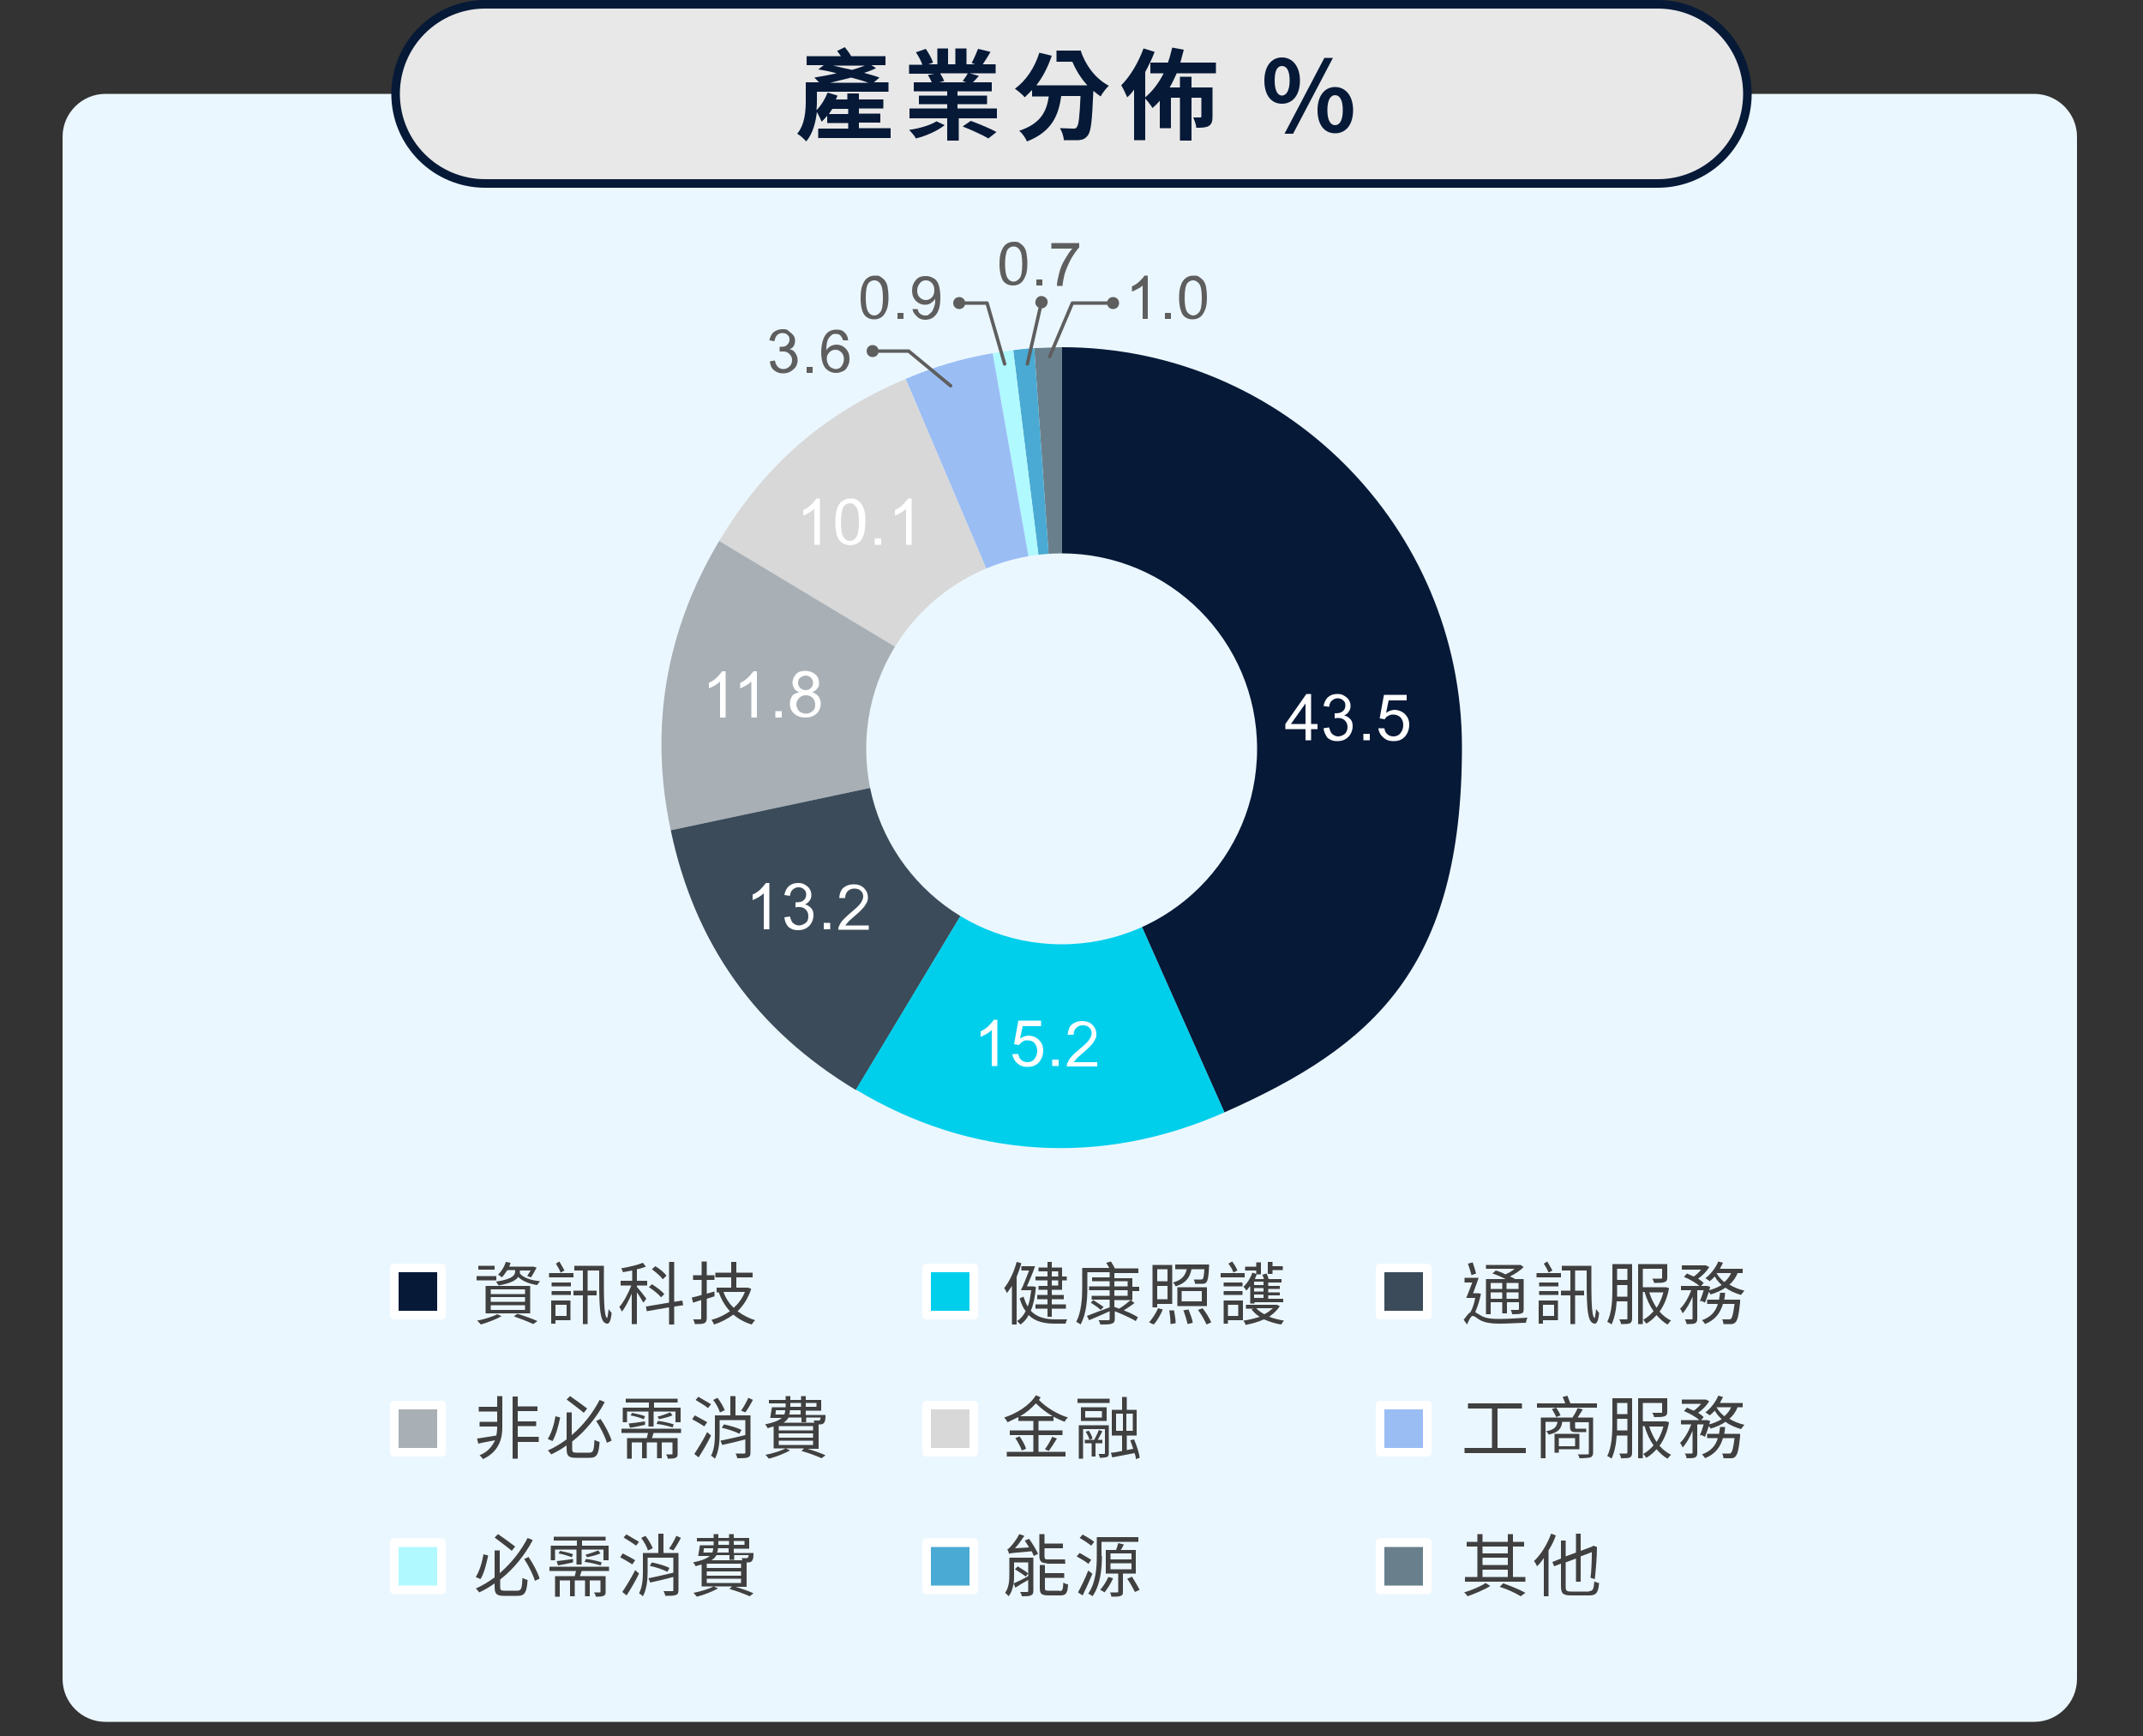<?xml version="1.0" encoding="UTF-8"?>
<svg id="_圖層_1" data-name=" 圖層 1" xmlns="http://www.w3.org/2000/svg" version="1.1" viewBox="0 0 500 405">
  <rect x="0" y="0" width="500" height="405" fill="#333333" stroke="none"/>
  <defs>
    <style>
      .cls-1 {
        fill: #b0f9ff;
      }

      .cls-1, .cls-2, .cls-3, .cls-4, .cls-5, .cls-6, .cls-7, .cls-8, .cls-9, .cls-10, .cls-11, .cls-12, .cls-13, .cls-14, .cls-15 {
        stroke-width: 0px;
      }

      .cls-2 {
        fill: #ebf7ff;
      }

      .cls-3 {
        fill: #061937;
      }

      .cls-4 {
        fill: #00cfec;
      }

      .cls-5 {
        fill: #a8afb5;
      }

      .cls-6 {
        fill: #3b4b59;
      }

      .cls-7 {
        fill: #9abdf4;
      }

      .cls-8 {
        fill: #e8e8e8;
      }

      .cls-9 {
        fill: #4aaad3;
      }

      .cls-10 {
        fill: #404040;
      }

      .cls-16 {
        fill: none;
        stroke: #5e5e5e;
        stroke-linecap: round;
        stroke-linejoin: round;
        stroke-width: .8px;
      }

      .cls-11 {
        fill: #fff;
      }

      .cls-12 {
        fill: #d8d8d8;
      }

      .cls-13 {
        fill: #5e5e5e;
      }

      .cls-14 {
        fill: #d8d8d8;
      }

      .cls-15 {
        fill: #69808c;
      }
    </style>
  </defs>
  <path class="cls-2" d="M24.6,21.9h450c5.5,0,10,4.5,10,10v359.8c0,5.5-4.5,10-10,10H24.6c-5.5,0-10-4.5-10-10V31.9c0-5.5,4.5-10,10-10Z"/>
  <g>
    <path class="cls-8" d="M113.2,1h273.6c11.5,0,20.9,9.4,20.9,20.9h0c0,11.5-9.4,20.9-20.9,20.9H113.2c-11.5,0-20.9-9.4-20.9-20.9h0c0-11.5,9.4-20.9,20.9-20.9Z"/>
    <path class="cls-3" d="M386.8,43.8H113.2c-12.1,0-21.9-9.8-21.9-21.9S101.1,0,113.2,0h273.6c12.1,0,21.9,9.8,21.9,21.9s-9.8,21.9-21.9,21.9h0ZM113.2,2c-11,0-19.9,8.9-19.9,19.9s8.9,19.9,19.9,19.9h273.6c11,0,19.9-8.9,19.9-19.9s-8.9-19.9-19.9-19.9H113.2Z"/>
  </g>
  <g>
    <path class="cls-3" d="M207.8,30v2.2h-16.9v-2.2h7v-1.3h-4.9v-1.7c-.4.5-.9,1-1.3,1.4-.2-.5-.7-1.6-1.1-2.3-.3,2.4-.9,5-2.5,6.9-.4-.5-1.5-1.5-2.1-1.8,1.9-2.3,2-5.6,2-7.9v-4.1h3.1c-.4-.4-.8-.8-1.1-1.1,1.7-.3,3.5-.6,5.2-1-1.4-.4-2.9-.7-4.3-.9l1.3-1h-4v-2.1h8c-.3-.4-.6-.9-.9-1.2l1.8-.9c.5.6,1.1,1.4,1.5,2.1h8v2.1h-3.3l1.1.7c-.8.4-1.8.8-2.8,1.1,1.4.4,2.6.7,3.6,1.1l-1.3,1.1h3.4v2.2h-16.7v1.9c0,.7,0,1.5-.1,2.4,1.1-1.1,2-2.6,2.6-4.1l2.3.7c-.1.3-.2.6-.4.9h2.7v-1.4h2.7v1.4h5.7v2.1h-5.7v1.2h5v2.1h-5v1.3h7.4ZM197.9,26.6v-1.2h-3.7c-.3.4-.5.8-.8,1.2h4.5ZM202.6,19.3c-1.1-.4-2.5-.8-4-1.2-1.7.4-3.3.8-4.9,1.2h8.9ZM194.3,15.3c1.4.3,3,.7,4.5,1,1.1-.3,2.2-.7,3-1,0,0-7.5,0-7.5,0Z"/>
    <path class="cls-3" d="M220.4,29.2c-1.6,1.3-4.3,2.5-6.7,3.1-.3-.6-1.1-1.5-1.6-2,2.3-.3,5-1.1,6.4-2l1.9.9h0ZM232.6,25.3v2.3h-8.9v5.2h-2.7v-5.2h-8.8v-2.3h8.8v-1h-6.6v-2h6.6v-1h-7.8v-2.1h4.2c-.2-.5-.6-1.2-.9-1.7l1.5-.3h-5.9v-2.1h3.1c-.3-.9-.9-2-1.5-2.9l2.3-.8c.7,1,1.4,2.3,1.7,3.2l-1.1.4h2.1v-3.7h2.5v3.7h1.7v-3.7h2.6v3.7h2l-.8-.3c.5-.9,1.1-2.3,1.5-3.3l2.9.7c-.6,1.1-1.3,2.1-1.8,2.9h3v2.1h-6.1l2.2.6c-.5.6-1,1.1-1.4,1.5h4.4v2.1h-8v1h6.9v2h-6.9v1h8.9s.3,0,.3,0ZM219.4,17.2c.4.6.7,1.2.9,1.7l-1.2.3h6.3l-.8-.3c.4-.5.9-1.2,1.2-1.8h-6.4ZM226.5,28.2c1.9.7,4.6,1.8,6,2.6l-1.9,1.5c-1.3-.8-4-2-6-2.8l1.9-1.3h0Z"/>
    <path class="cls-3" d="M252.1,11.7c1.1,3.4,3.4,6.6,6.6,8.3-.6.6-1.5,1.7-1.9,2.5-.6-.4-1.2-.9-1.7-1.3-.3,6.8-.5,9.4-1.3,10.4-.6.8-1.2,1-2.1,1.1-.8,0-2.1,0-3.5,0,0-.8-.4-2-.9-2.8,1.3,0,2.5.1,3,.1s.7,0,.9-.3c.5-.5.7-2.6.9-7.3h-4.5c-.6,4.4-2.1,8.3-8,10.6-.3-.8-1.1-1.9-1.8-2.5,5.2-1.7,6.4-4.7,6.9-8h-3.9v-1.5c-.6.6-1.1,1.1-1.7,1.7-.5-.6-1.7-1.6-2.3-2,2.6-1.9,4.6-4.9,5.7-8.4l2.9.7c-.9,2.6-2.1,5-3.6,6.9h11.9c-1.5-1.6-2.7-3.6-3.5-5.5h-3.7v-2.6h5.7,0Z"/>
    <path class="cls-3" d="M274.5,17.2c-.5,1.1-1,2.2-1.6,3.2h2.4v-2.5h2.7v2.5h4.9v6.8c0,1.1-.2,1.8-.9,2.2-.7.4-1.7.4-2.9.4,0-.7-.4-1.7-.7-2.4h1.6c.2,0,.3,0,.3-.3v-4.3h-2.3v10h-2.7v-10h-2.1v7.1h-2.6v-6.4c-.5.6-1.1,1.2-1.7,1.7-.3-.5-1.1-1.6-1.7-2.2v9.7h-2.6v-11.8c-.5.7-1,1.3-1.6,1.8-.3-.7-1-2.2-1.4-2.8,2.1-2.1,4-5.3,5.2-8.6l2.6.8c-.6,1.6-1.4,3.2-2.2,4.7v5.9c1.7-1.4,3.2-3.4,4.3-5.6h-3.1v-2.5h4.1c.4-1.1.7-2.3,1-3.5l2.7.5c-.3,1-.5,2-.8,3h8.3v2.5h-9.2Z"/>
    <path class="cls-3" d="M295,18.8c0-3.4,1.7-5.4,4.1-5.4s4.2,2,4.2,5.4-1.7,5.4-4.2,5.4-4.1-2-4.1-5.4ZM300.9,18.8c0-2.5-.8-3.4-1.8-3.4s-1.7.9-1.7,3.4.8,3.5,1.7,3.5,1.8-1,1.8-3.5ZM309,13.5h2l-9.3,17.7h-2l9.3-17.7h0ZM307.4,25.7c0-3.4,1.7-5.4,4.1-5.4s4.2,2,4.2,5.4-1.7,5.4-4.2,5.4-4.1-2-4.1-5.4ZM313.3,25.7c0-2.5-.8-3.5-1.8-3.5s-1.8,1-1.8,3.5.8,3.5,1.8,3.5,1.8-1,1.8-3.5Z"/>
  </g>
  <g>
    <path class="cls-15" d="M247.8,174.3l-6.5-93.1c2.1,0,4.4-.2,6.5-.2v93.3Z"/>
    <path class="cls-9" d="M247.8,174.3l-11.4-92.6c1.4-.2,3.4-.4,4.9-.5l6.5,93.1Z"/>
    <path class="cls-1" d="M247.8,174.3l-16.2-91.9c1.8-.3,3-.5,4.8-.7l11.4,92.6Z"/>
    <path class="cls-7" d="M247.8,174.3l-36.5-85.9c6.8-2.9,12.9-4.7,20.3-6l16.2,91.9Z"/>
    <path class="cls-14" d="M247.8,174.3l-80-48.1c10.7-17.8,24.4-29.7,43.5-37.8l36.5,85.9Z"/>
    <path class="cls-5" d="M247.8,174.3l-91.3,19.4c-5.1-23.8-1.2-46.6,11.3-67.5l80,48.1Z"/>
    <path class="cls-6" d="M247.8,174.3l-48.1,80c-23.3-14-37.6-34-43.2-60.6l91.3-19.4Z"/>
    <path class="cls-4" d="M247.8,174.3l37.9,85.2c-28.6,12.7-59.1,10.9-86-5.3l48.1-79.9Z"/>
    <path class="cls-3" d="M247.8,174.3v-93.3c51.5,0,93.3,41.8,93.3,93.3s-20.5,69.7-55.4,85.2l-37.9-85.2Z"/>
  </g>
  <g>
    <path class="cls-11" d="M304.6,172.7v-2.6h-4.7v-1.2l4.9-7h1.1v7h1.5v1.2h-1.5v2.6h-1.3ZM304.6,168.9v-4.8l-3.4,4.8h3.4Z"/>
    <path class="cls-11" d="M308.8,169.9l1.3-.2c.2.7.4,1.3.8,1.6s.8.5,1.3.5,1.1-.2,1.6-.6c.4-.4.6-1,.6-1.6s-.2-1.1-.6-1.5-.9-.6-1.5-.6-.6,0-.9.1v-1.2h.3c.6,0,1.1-.1,1.5-.4.4-.3.7-.7.7-1.4s-.2-.9-.5-1.2-.8-.5-1.3-.5-.9.2-1.3.5-.6.8-.7,1.5l-1.3-.2c.2-.9.5-1.6,1.1-2.1s1.3-.7,2.1-.7,1.1.1,1.6.4c.5.3.9.6,1.1,1,.3.4.4.9.4,1.4s-.1.9-.4,1.3c-.2.4-.6.7-1.1.9.6.1,1.1.5,1.5.9.4.5.5,1,.5,1.7s-.3,1.7-1,2.4-1.5,1-2.6,1-1.7-.3-2.3-.8c-.4-.6-.8-1.3-.9-2.2Z"/>
    <path class="cls-11" d="M318.1,172.7v-1.5h1.5v1.5h-1.5Z"/>
    <path class="cls-11" d="M321.6,169.9h1.4c.1.6.3,1.1.7,1.4.4.3.8.5,1.4.5s1.2-.2,1.6-.7.7-1.1.7-1.9-.2-1.3-.6-1.8c-.4-.4-1-.7-1.7-.7s-.8.1-1.2.3-.6.4-.8.8l-1.2-.2,1-5.5h5.3v1.3h-4.2l-.6,2.9c.6-.4,1.3-.7,2-.7s1.7.3,2.4,1,1,1.5,1,2.5-.3,1.8-.8,2.5c-.7.9-1.6,1.3-2.8,1.3s-1.8-.3-2.4-.8c-.7-.6-1.1-1.3-1.2-2.2Z"/>
  </g>
  <g>
    <path class="cls-11" d="M232.7,248.7h-1.3v-8.4c-.3.3-.7.6-1.2.9-.5.3-1,.5-1.4.7v-1.3c.7-.3,1.4-.8,1.9-1.3s.9-1,1.2-1.4h.8v10.8Z"/>
    <path class="cls-11" d="M236.2,245.9h1.4c.1.6.3,1.1.7,1.4s.8.5,1.4.5,1.2-.2,1.6-.7c.4-.5.7-1.1.7-1.9s-.2-1.3-.6-1.8-1-.7-1.7-.7-.8.1-1.1.3-.6.4-.8.8l-1.2-.2,1-5.5h5.3v1.3h-4.3l-.6,2.9c.6-.4,1.3-.7,2-.7s1.7.3,2.4,1,1,1.5,1,2.5-.3,1.8-.8,2.5c-.7.9-1.6,1.3-2.8,1.3s-1.8-.3-2.4-.8-1.1-1.3-1.2-2.2Z"/>
    <path class="cls-11" d="M245.5,248.7v-1.5h1.5v1.5h-1.5Z"/>
    <path class="cls-11" d="M256,247.5v1.3h-7.1c0-.3,0-.6.2-.9.2-.5.5-1,.9-1.4.4-.5,1-1,1.7-1.6,1.2-1,2-1.7,2.4-2.3s.6-1.1.6-1.6-.2-1-.6-1.3c-.4-.4-.9-.5-1.5-.5s-1.1.2-1.5.6-.6.9-.6,1.6h-1.4c.1-1.1.4-1.9,1-2.4s1.4-.8,2.4-.8,1.8.3,2.4.9.9,1.3.9,2.1-.1.9-.3,1.3-.5.9-.9,1.3c-.4.5-1.1,1.1-2,1.9-.8.7-1.3,1.1-1.5,1.4-.2.2-.4.5-.6.7h5.5v-.3Z"/>
  </g>
  <g>
    <path class="cls-11" d="M179.5,216.8h-1.3v-8.4c-.3.3-.7.6-1.2.9-.5.3-1,.5-1.4.7v-1.3c.7-.3,1.4-.8,1.9-1.3s.9-1,1.2-1.4h.8v10.8Z"/>
    <path class="cls-11" d="M183,214l1.3-.2c.2.7.4,1.3.8,1.6.4.3.8.5,1.3.5s1.1-.2,1.6-.6.6-1,.6-1.6-.2-1.1-.6-1.5c-.4-.4-.9-.6-1.5-.6s-.6,0-.9.1v-1.2h.3c.6,0,1.1-.1,1.5-.4s.7-.7.7-1.4-.2-.9-.5-1.2-.7-.5-1.3-.5-.9.2-1.3.5-.6.8-.7,1.5l-1.3-.2c.2-.9.5-1.6,1.1-2.1s1.3-.7,2.1-.7,1.1.1,1.6.4c.5.3.9.6,1.1,1,.3.4.4.9.4,1.4s-.1.9-.4,1.3-.6.7-1.1.9c.6.1,1.1.5,1.5.9.4.5.5,1,.5,1.7s-.3,1.7-1,2.4-1.5,1-2.6,1-1.7-.3-2.3-.8c-.5-.6-.8-1.3-.9-2.2Z"/>
    <path class="cls-11" d="M192.2,216.8v-1.5h1.5v1.5h-1.5Z"/>
    <path class="cls-11" d="M202.7,215.6v1.3h-7.1c0-.3,0-.6.2-.9.2-.5.5-1,.9-1.4s1-1,1.7-1.6c1.2-1,2-1.7,2.4-2.3s.6-1.1.6-1.6-.2-1-.6-1.3c-.4-.4-.9-.5-1.5-.5s-1.1.2-1.5.6-.6.9-.6,1.6h-1.4c.1-1.1.4-1.9,1-2.4s1.4-.8,2.4-.8,1.8.3,2.4.9.9,1.3.9,2.1-.1.9-.3,1.3-.5.9-.9,1.3c-.4.5-1.1,1.1-2,1.9-.8.7-1.3,1.1-1.5,1.4-.2.2-.4.5-.6.7h5.5v-.3Z"/>
  </g>
  <g>
    <path class="cls-11" d="M169.3,167.4h-1.3v-8.4c-.3.3-.7.6-1.2.9-.5.3-1,.5-1.4.7v-1.3c.7-.3,1.4-.8,1.9-1.3s.9-1,1.2-1.4h.8v10.8Z"/>
    <path class="cls-11" d="M176.6,167.4h-1.3v-8.4c-.3.3-.7.6-1.2.9-.5.3-1,.5-1.4.7v-1.3c.7-.3,1.4-.8,1.9-1.3s.9-1,1.2-1.4h.8v10.8Z"/>
    <path class="cls-11" d="M180.9,167.4v-1.5h1.5v1.5h-1.5Z"/>
    <path class="cls-11" d="M186.5,161.5c-.5-.2-1-.5-1.2-.9s-.4-.8-.4-1.3c0-.8.3-1.4.8-2s1.3-.8,2.2-.8,1.7.3,2.3.8.9,1.2.9,2-.1.9-.4,1.3-.7.7-1.2.9c.7.2,1.2.6,1.5,1,.3.5.5,1,.5,1.7s-.3,1.7-1,2.3-1.5.9-2.6.9-1.9-.3-2.6-.9-1-1.4-1-2.3.2-1.3.5-1.8,1-.7,1.7-.9ZM185.8,164.3c0,.4.1.7.3,1.1.2.4.4.6.8.8.4.2.7.3,1.1.3.6,0,1.1-.2,1.6-.6s.6-.9.6-1.5-.2-1.2-.6-1.6-1-.6-1.6-.6-1.1.2-1.5.6-.7.9-.7,1.5ZM186.2,159.3c0,.5.2.9.5,1.2s.8.5,1.3.5.9-.2,1.2-.5.5-.7.5-1.2-.2-.9-.5-1.2-.8-.5-1.2-.5-.9.2-1.3.5-.5.8-.5,1.2Z"/>
  </g>
  <g>
    <path class="cls-11" d="M191.4,127.1h-1.4v-8.4c-.3.3-.7.6-1.2.9s-1,.5-1.4.7v-1.3c.7-.3,1.4-.8,1.9-1.3s.9-1,1.2-1.4h.8v10.8h0Z"/>
    <path class="cls-11" d="M194.9,121.8c0-1.3.1-2.3.4-3.1.3-.8.6-1.4,1.2-1.8s1.2-.6,1.9-.6,1.1,0,1.5.3c.4.2.8.6,1.1,1s.5,1,.7,1.6.2,1.5.2,2.5-.1,2.3-.4,3.1c-.3.8-.6,1.4-1.2,1.8s-1.2.6-2,.6-1.8-.4-2.4-1.1c-.7-.8-1-2.3-1-4.3ZM196.2,121.8c0,1.8.2,2.9.6,3.5.4.6.9.9,1.5.9s1.1-.3,1.5-.9.6-1.8.6-3.5-.2-2.9-.6-3.5-.9-.9-1.5-.9-1.1.3-1.5.8c-.3.6-.6,1.8-.6,3.6Z"/>
    <path class="cls-11" d="M204.1,127.1v-1.5h1.5v1.5h-1.5Z"/>
    <path class="cls-11" d="M212.7,127.1h-1.3v-8.4c-.3.3-.7.6-1.2.9s-1,.5-1.4.7v-1.3c.7-.3,1.4-.8,1.9-1.3s.9-1,1.2-1.4h.8v10.8Z"/>
  </g>
  <g>
    <path class="cls-13" d="M179.6,84.3l1.2-.2c.1.7.4,1.2.7,1.5s.8.5,1.2.5c.6,0,1.1-.2,1.5-.6s.6-.9.6-1.5-.2-1-.6-1.4-.8-.6-1.4-.6-.5,0-.9,0v-1.1h.3c.5,0,1,0,1.4-.4s.6-.7.6-1.3-.2-.8-.5-1.1-.7-.4-1.2-.4-.9.2-1.2.5-.5.8-.6,1.4l-1.2-.2c.2-.8.5-1.5,1-1.9s1.2-.7,2-.7,1.1,0,1.5.4.8.6,1.1,1,.4.8.4,1.3-.1.8-.3,1.2-.6.6-1,.8c.6,0,1.1.4,1.4.9s.5,1,.5,1.6c0,.9-.3,1.6-1,2.2s-1.4.9-2.4.9-1.6-.3-2.2-.8-.8-1.3-.9-2.1Z"/>
    <path class="cls-13" d="M188.2,87v-1.4h1.4v1.4h-1.4Z"/>
    <path class="cls-13" d="M197.9,79.4h-1.2c-.1-.4-.3-.7-.5-1-.3-.4-.7-.5-1.2-.5s-.7,0-1,.3c-.4.3-.7.7-.9,1.2s-.3,1.3-.3,2.3c.3-.5.7-.8,1.1-1s.9-.3,1.3-.3c.8,0,1.5.3,2.1.9s.9,1.4.9,2.3-.1,1.2-.4,1.8-.6,1-1.1,1.2-1,.4-1.6.4c-1,0-1.9-.4-2.5-1.1s-1-2-1-3.7.4-3.3,1.1-4.2c.6-.8,1.5-1.1,2.5-1.1s1.4.2,1.9.7.7,1,.8,1.8ZM192.9,83.7c0,.4.1.8.3,1.2s.4.7.8.9.7.3,1,.3c.5,0,1-.2,1.3-.6s.6-1,.6-1.7-.2-1.2-.6-1.6-.8-.6-1.4-.6-1,.2-1.4.6-.6.9-.6,1.5Z"/>
  </g>
  <g>
    <path class="cls-13" d="M200.8,69.5c0-1.2.1-2.1.4-2.9s.6-1.3,1.1-1.7,1.1-.6,1.8-.6,1,0,1.4.3.7.5,1,.9.5.9.6,1.5.2,1.4.2,2.4-.1,2.1-.4,2.8-.6,1.3-1.1,1.7-1.1.6-1.8.6c-1,0-1.7-.3-2.3-1-.6-.8-.9-2.1-.9-4ZM202,69.5c0,1.6.2,2.7.6,3.3s.9.8,1.4.8,1-.3,1.4-.8.6-1.6.6-3.3-.2-2.7-.6-3.3-.9-.8-1.4-.8-1,.2-1.4.7c-.4.6-.6,1.7-.6,3.4Z"/>
    <path class="cls-13" d="M209.4,74.4v-1.4h1.4v1.4h-1.4Z"/>
    <path class="cls-13" d="M212.9,72.1h1.2c.1.5.3.9.6,1.1s.6.4,1.1.4.7,0,1-.3.5-.4.7-.7.3-.7.5-1.2.2-1,.2-1.5v-.2c-.2.4-.6.7-1,1s-.9.4-1.4.4c-.8,0-1.5-.3-2.1-.9s-.9-1.4-.9-2.4.3-1.8.9-2.5,1.4-.9,2.3-.9,1.2.2,1.8.5,1,.9,1.2,1.5.4,1.6.4,2.8-.1,2.3-.4,3.1-.7,1.3-1.2,1.7-1.2.6-1.9.6-1.4-.2-1.9-.7-1-1-1.1-1.8ZM218,67.7c0-.7-.2-1.3-.6-1.7s-.8-.6-1.4-.6-1,.2-1.4.7-.6,1-.6,1.7.2,1.2.6,1.6.9.6,1.4.6,1-.2,1.4-.6.6-1,.6-1.7Z"/>
  </g>
  <g>
    <path class="cls-13" d="M233.2,61.6c0-1.2.1-2.1.4-2.9s.6-1.3,1.1-1.7,1.1-.6,1.8-.6,1,0,1.4.3.7.5,1,.9.5.9.6,1.5.2,1.4.2,2.4-.1,2.1-.4,2.8-.6,1.3-1.1,1.7-1.1.6-1.8.6c-1,0-1.7-.3-2.3-1-.5-.7-.9-2.1-.9-4ZM234.5,61.6c0,1.6.2,2.7.6,3.3s.9.8,1.4.8,1-.3,1.4-.8.6-1.6.6-3.3-.2-2.7-.6-3.3-.9-.8-1.4-.8-1,.2-1.4.7c-.4.7-.6,1.8-.6,3.4Z"/>
    <path class="cls-13" d="M241.8,66.6v-1.4h1.4v1.4h-1.4Z"/>
    <path class="cls-13" d="M245.3,57.9v-1.2h6.5v1c-.6.7-1.3,1.6-1.9,2.7s-1.1,2.3-1.5,3.5c-.2.8-.4,1.8-.5,2.8h-1.3c0-.8.2-1.7.5-2.9s.7-2.2,1.3-3.2,1.1-1.9,1.8-2.6h-4.9Z"/>
  </g>
  <g>
    <path class="cls-13" d="M267.8,74.4h-1.2v-7.8c-.3.3-.7.6-1.2.8-.5.3-.9.5-1.3.6v-1.2c.7-.3,1.3-.7,1.8-1.2s.9-.9,1.1-1.3h.8v10.1h0Z"/>
    <path class="cls-13" d="M271.8,74.4v-1.4h1.4v1.4h-1.4Z"/>
    <path class="cls-13" d="M275.1,69.5c0-1.2.1-2.1.4-2.9.2-.7.6-1.3,1.1-1.7.5-.4,1.1-.6,1.8-.6s1,0,1.4.3.7.5,1,.9.5.9.6,1.5.2,1.4.2,2.4-.1,2.1-.4,2.8-.6,1.3-1.1,1.7c-.5.4-1.1.6-1.8.6-1,0-1.7-.3-2.3-1-.5-.8-.9-2.1-.9-4ZM276.4,69.5c0,1.6.2,2.7.6,3.3.4.5.9.8,1.4.8s1-.3,1.4-.8.6-1.6.6-3.3-.2-2.7-.6-3.3c-.4-.5-.9-.8-1.4-.8s-1,.2-1.4.7c-.4.6-.6,1.7-.6,3.4Z"/>
  </g>
  <g>
    <polyline class="cls-16" points="221.8 90 212 81.9 203.6 81.9"/>
    <path class="cls-13" d="M203.6,80.5c-.8,0-1.4.6-1.4,1.4s.6,1.4,1.4,1.4,1.4-.6,1.4-1.4-.6-1.4-1.4-1.4Z"/>
  </g>
  <g>
    <polyline class="cls-16" points="234.4 84.9 230.3 70.7 223.8 70.7"/>
    <path class="cls-13" d="M223.8,69.3c-.8,0-1.4.6-1.4,1.4s.6,1.4,1.4,1.4,1.4-.6,1.4-1.4-.6-1.4-1.4-1.4Z"/>
  </g>
  <g>
    <line class="cls-16" x1="239.7" y1="84.9" x2="243" y2="70.5"/>
    <path class="cls-13" d="M244.4,70.8c.2-.8-.3-1.5-1.1-1.7s-1.5.3-1.7,1.1c-.2.8.3,1.5,1.1,1.7.7.2,1.5-.3,1.7-1.1Z"/>
  </g>
  <g>
    <polyline class="cls-16" points="244.9 83.2 250.2 70.7 259.8 70.7"/>
    <path class="cls-13" d="M259.7,72.1c.8,0,1.4-.6,1.4-1.4s-.6-1.4-1.4-1.4-1.4.6-1.4,1.4.6,1.4,1.4,1.4Z"/>
  </g>
  <circle class="cls-2" cx="247.7" cy="174.7" r="45.6"/>
  <g>
    <g>
      <path class="cls-10" d="M115.8,298.7h-4.6v-1h4.6v1ZM117.1,307c-1.3.8-3.3,1.5-4.9,2-.2-.2-.6-.7-.9-.9,1.6-.3,3.6-.9,4.7-1.5l1.1.5ZM115.4,296.2h-3.8v-.9h3.8v.9ZM113.3,300h10.4v6.4h-10.4v-6.4ZM114.5,301.9h8v-1.1h-8v1.1ZM114.5,303.7h8v-1.1h-8v1.1ZM114.5,305.6h8v-1.1h-8v1.1ZM118.3,296.4c-.4.6-.8,1.2-1.2,1.6-.2-.2-.6-.5-.9-.6.8-.8,1.5-1.9,1.8-3l1.1.2c0,.3-.2.6-.3.9h5.6s.8.2.8.2c-.4.8-.9,1.7-1.3,2.3l-.9-.3c.2-.3.5-.8.8-1.3h-2.5v.2c0,.2,0,.3,0,.5.8,1,2.6,1.6,4.7,1.8-.2.2-.5.7-.7.9-1.8-.3-3.4-.9-4.4-1.9-.5.8-1.8,1.5-4.6,2-.1-.3-.4-.7-.6-.9,4.1-.6,4.5-1.6,4.5-2.5v-.2h-1.6ZM120.7,306.5c1.7.5,3.6,1.2,4.7,1.7l-1,.7c-1-.5-2.8-1.2-4.5-1.8l.8-.6Z"/>
      <path class="cls-10" d="M133.8,298h-5.7v-1h5.7v1ZM133.2,308h-3.6v.8h-1v-5.4h4.5v4.6ZM128.7,300.1v-.9h4.5v.9h-4.5ZM128.7,301.2h4.5v.9h-4.5v-.9ZM129.6,304.4v2.6h2.6v-2.6h-2.6ZM130.8,296.9c-.2-.6-.7-1.5-1.1-2.1l.8-.5c.4.7.9,1.5,1.2,2.1l-.9.5ZM140.9,295.3c0,6.5-.1,12,.8,12.2,0,0,.2-1,.3-2.1.2.3.5.7.7.9-.2,2.2-.7,2.8-1.4,2.4-1.6-.5-1.5-5.7-1.5-12.3h-2.7v4.7h2.1v1.1h-2.1v6.7h-1.1v-6.7h-2.2v-1.1h2.2v-4.7h-2v-1.1h7Z"/>
      <path class="cls-10" d="M150.1,303.9c-.3-.5-.9-1.6-1.5-2.4v7.4h-1.2v-7.1c-.7,1.6-1.5,3.2-2.3,4.2-.1-.3-.4-.8-.6-1.1,1-1.1,2.1-3.2,2.8-5h-2.5v-1.1h2.7v-2.4c-.7.1-1.5.3-2.2.4,0-.3-.2-.7-.4-.9,1.8-.3,3.9-.8,5.1-1.3l.7.9c-.6.2-1.3.5-2.1.6v2.7h2.4v1.1h-2.4v.3c.5.6,1.9,2.3,2.2,2.8l-.7.9ZM157.3,304.8v4.2h-1.2v-4l-5.2.9-.2-1.1,5.4-.9v-9.5h1.2v9.3l1.9-.3.2,1.1-2,.3ZM154.2,302.6c-.6-.7-1.8-1.7-2.8-2.3l.7-.7c1,.6,2.3,1.6,2.9,2.3l-.8.8ZM154.6,298.4c-.5-.7-1.6-1.6-2.5-2.3l.8-.7c1,.6,2.1,1.5,2.6,2.2l-.8.8Z"/>
      <path class="cls-10" d="M166.8,302.4c-.6.2-1.3.4-1.9.6v4.5c0,.7-.2,1-.6,1.2-.4.2-1.1.2-2.2.2,0-.3-.2-.8-.4-1.1.8,0,1.5,0,1.6,0,.2,0,.3,0,.3-.3v-4.2l-1.9.6-.3-1.2c.6-.1,1.4-.3,2.3-.6v-3.5h-2v-1.1h2v-3.2h1.2v3.2h1.8v1.1h-1.8v3.2c.6-.2,1.2-.3,1.8-.5v1.1ZM175.3,300.6c-.7,2.2-1.8,3.9-3.2,5.3,1.2.9,2.5,1.6,4.1,2.1-.3.2-.6.7-.8,1-1.7-.5-3.1-1.3-4.3-2.3-1.4,1-2.9,1.8-4.5,2.3-.1-.3-.4-.8-.6-1.1,1.6-.4,3-1.1,4.3-2-1.1-1.2-2-2.7-2.6-4.4h0s-.5,0-.5,0v-1.1h3.4v-2.4h-3.7v-1.1h3.7v-2.5h1.2v2.5h3.8v1.1h-3.8v2.4h2.7s.8.3.8.3ZM168.8,301.4c.5,1.4,1.3,2.7,2.4,3.7,1.1-1,2-2.2,2.6-3.7h-4.9Z"/>
    </g>
    <g>
      <path class="cls-10" d="M116,325.7h1.2v7.4c0,2.2-.6,5.5-4.5,7.3-.2-.3-.6-.7-.8-.9,2-.8,3-2.2,3.6-3.5-1.4.3-2.8.5-3.9.8l-.3-1.2c1.2-.2,2.8-.4,4.5-.7.1-.6.2-1.2.2-1.7v-.4h-4.1v-1.1h4.1v-2.4h-4.3v-1.1h4.3v-2.3ZM125.7,336.4h-4.9v3.9h-1.2v-14.5h1.2v2.3h4.6v1.1h-4.6v2.4h4.3v1.1h-4.3v2.5h4.9v1.1Z"/>
      <path class="cls-10" d="M130.7,330.7c-.4,1.8-.9,4-1.8,5.5l-1.1-.5c.9-1.4,1.5-3.5,1.8-5.3l1.1.3ZM137.5,338.9c.9,0,1.1-.5,1.2-3,.3.2.8.4,1.2.5-.2,2.8-.6,3.7-2.3,3.7h-3.2c-1.7,0-2.2-.4-2.2-2.1v-.8c-1.1.8-2.3,1.5-3.6,2.1-.2-.3-.5-.7-.8-.9,1.6-.7,3-1.6,4.4-2.6v-6.3h1.2v5.3c2.8-2.4,5-5.3,6.5-8.2l1.2.5c-1.8,3.4-4.4,6.7-7.6,9.2v1.7c0,.8.2.9,1.1.9h3.1ZM136.2,329.6c-.9-.8-2.7-2.1-4-3.1l.8-.8c1.3.9,3.1,2.2,4,2.9l-.8,1ZM140.1,331c1.1,1.6,2.2,3.7,2.6,5.1l-1.1.5c-.4-1.4-1.5-3.6-2.5-5.1l1.1-.5Z"/>
      <path class="cls-10" d="M152.5,334.3c-.1.4-.3.8-.4,1.2h6v3.6c0,.5,0,.8-.5,1-.4.2-1,.2-1.8.2,0-.3-.2-.7-.4-1,.6,0,1.2,0,1.3,0,.2,0,.2,0,.2-.2v-2.6h-2.5v3.7h-1.1v-3.7h-2.4v3.7h-1.1v-3.7h-2.4v3.8h-1.1v-4.8h4.6c.1-.4.2-.8.3-1.2h-6.2v-1h13.9v1h-6.5ZM146.4,331.8h-1.1v-3.4h6.1v-1.2h-5.4v-.9h12.1v.9h-5.5v1.2h6.2v3.4h-1.2v-2.5h-5.1v3.5h-1.2v-3.5h-5v2.5ZM146.7,332.1c1-.1,2.4-.3,3.8-.5v.8c-1.2.3-2.4.5-3.5.7l-.3-.9ZM147.4,329.6c1,.2,2.4.5,3.1.8l-.3.7c-.7-.3-2-.7-3.1-.9l.4-.6ZM156.9,333c-.9-.3-2.5-.7-3.7-.8l.3-.7c1.2.1,2.8.5,3.7.8l-.3.8ZM156.9,330.2c-.9.4-2.2.7-3.1.9l-.4-.6c.9-.2,2.2-.7,3-1l.5.7Z"/>
      <path class="cls-10" d="M164.4,332.8c-.6-.4-2-1.2-2.9-1.7l.6-.9c.9.5,2.3,1.2,2.9,1.6l-.7,1ZM162,339.2c.8-1.2,2.1-3.3,3-5.1l.9.8c-.8,1.7-2,3.7-2.9,5.1l-1-.8ZM163,325.9c.9.5,2.2,1.3,2.9,1.7l-.7.9c-.6-.5-1.9-1.3-2.9-1.9l.7-.8ZM175.1,338.8c0,.7-.1,1-.6,1.2-.5.2-1.3.2-2.5.2,0-.3-.2-.8-.4-1.1.9,0,1.7,0,2,0,.3,0,.3,0,.3-.3v-3c-1.9.5-3.9,1-5.4,1.3l-.4-1c1.5-.3,3.7-.8,5.8-1.3v-3.5h-6v3.3c0,1.8-.2,4.1-1.1,5.7-.2-.2-.7-.6-.9-.7.8-1.5.9-3.5.9-5v-4.4h3.6v-4.5h1.2v4.5h3.5v8.6ZM168,329.6c-.2-.8-.9-2.1-1.6-3l1-.5c.7.9,1.4,2.1,1.7,2.9l-1.1.5ZM168.9,332.3c1.4.3,3.2.8,4.1,1.3l-.5.9c-.9-.5-2.7-1.1-4.1-1.4l.5-.8ZM175.7,326.5c-.5,1-1.2,2.2-1.8,3l-1-.4c.6-.8,1.3-2.1,1.7-3l1.1.5Z"/>
      <path class="cls-10" d="M184.3,338.4c-1.3.7-3.3,1.5-4.9,1.9-.2-.2-.6-.7-.8-.9,1.6-.3,3.6-.9,4.7-1.5l1.1.5ZM188.1,337.9c1.7.5,3.4,1.1,4.5,1.6l-.9.7c-1.1-.5-2.9-1.2-4.7-1.7l.6-.6h-7.1v-5.1c-.4.1-.9.2-1.4.4-.1-.3-.4-.7-.6-.9,2-.4,3.2-.9,3.9-1.5h-2.7c.1-.7.3-1.7.4-2.5h3.2v-.9h-3.9v-.8h3.9v-.9h1.1v.9h2.5v-.9h1.1v.9h3.6v2.5h-3.6v1h4.6s0,.2,0,.4c0,.9-.2,1.3-.4,1.5-.2.2-.4.3-.8.3-.1,0-.3,0-.4,0v5.7h-2.7ZM181,329c0,.3,0,.7-.1,1h2.1c.1-.3.2-.6.2-1h-2.2ZM189.7,332.7h-8v1h8v-1ZM189.7,334.4h-8v1h8v-1ZM181.7,337.1h8v-1h-8v1ZM183.9,330.8c-.2.4-.6.8-1.1,1.1h7.2c0-.2-.1-.4-.2-.5.5,0,.9,0,1.1,0s.3,0,.4-.1c0,0,.1-.2.2-.6h-3.4v1.1h-1.1v-1.1h-3ZM186.8,329h-2.5c0,.3,0,.7-.2,1h2.7v-1ZM184.4,328.2h2.5v-.9h-2.5v.9ZM188,327.3v.9h2.5v-.9h-2.5Z"/>
    </g>
    <g>
      <path class="cls-10" d="M113.9,362.9c-.4,1.8-.9,4.1-1.8,5.5l-1.1-.5c.9-1.4,1.5-3.5,1.8-5.3l1.1.3ZM120.7,371.1c.9,0,1.1-.5,1.2-3,.3.2.8.4,1.2.5-.2,2.8-.6,3.7-2.3,3.7h-3.2c-1.7,0-2.2-.4-2.2-2.1v-.8c-1.1.8-2.3,1.5-3.6,2.1-.2-.3-.5-.7-.8-.9,1.6-.7,3-1.6,4.4-2.6v-6.3h1.2v5.3c2.8-2.4,5-5.3,6.5-8.2l1.2.5c-1.8,3.4-4.4,6.7-7.6,9.2v1.7c0,.8.2.9,1.1.9h3.1ZM119.4,361.8c-.9-.8-2.7-2.1-4-3.1l.8-.8c1.3.9,3.1,2.2,4,2.9l-.8,1ZM123.3,363.2c1.1,1.6,2.2,3.7,2.6,5.1l-1.1.5c-.4-1.4-1.5-3.6-2.5-5.1l1.1-.5Z"/>
      <path class="cls-10" d="M135.7,366.5c-.1.4-.3.8-.4,1.2h6v3.6c0,.5,0,.8-.5,1-.4.2-1,.2-1.8.2,0-.3-.2-.7-.4-1,.6,0,1.2,0,1.3,0,.2,0,.2,0,.2-.2v-2.6h-2.5v3.7h-1.1v-3.7h-2.4v3.7h-1.1v-3.7h-2.4v3.8h-1.1v-4.8h4.6c.1-.4.2-.8.3-1.2h-6.2v-1h13.9v1h-6.5ZM129.6,364h-1.1v-3.4h6.1v-1.2h-5.4v-.9h12.1v.9h-5.5v1.2h6.2v3.4h-1.2v-2.5h-5.1v3.5h-1.2v-3.5h-5v2.5ZM129.9,364.2c1-.1,2.4-.3,3.8-.5v.8c-1.2.3-2.4.5-3.5.7l-.3-.9ZM130.6,361.8c1,.2,2.4.5,3.1.8l-.3.7c-.7-.3-2-.7-3.1-.9l.4-.6ZM140.1,365.2c-.9-.3-2.5-.7-3.7-.8l.3-.7c1.2.1,2.8.5,3.7.8l-.3.8ZM140.1,362.4c-.9.4-2.2.7-3.1.9l-.4-.6c.9-.2,2.2-.7,3-1l.5.7Z"/>
      <path class="cls-10" d="M147.6,365c-.6-.4-2-1.2-2.9-1.7l.6-.9c.9.5,2.3,1.2,2.9,1.6l-.7,1ZM145.2,371.4c.8-1.2,2.1-3.3,3-5.1l.9.8c-.8,1.7-2,3.7-2.9,5.1l-1-.8ZM146.2,358c.9.5,2.2,1.3,2.9,1.7l-.7.9c-.6-.5-1.9-1.3-2.9-1.9l.7-.8ZM158.3,370.9c0,.7-.1,1-.6,1.2-.5.2-1.3.2-2.5.2,0-.3-.2-.8-.4-1.1.9,0,1.7,0,2,0,.3,0,.3,0,.3-.3v-3c-1.9.5-3.9,1-5.4,1.3l-.4-1c1.5-.3,3.7-.8,5.8-1.3v-3.5h-6v3.3c0,1.8-.2,4.1-1.1,5.7-.2-.2-.7-.6-.9-.7.8-1.5.9-3.5.9-5v-4.4h3.6v-4.5h1.2v4.5h3.5v8.6ZM151.2,361.8c-.2-.8-.9-2.1-1.6-3l1-.5c.7.9,1.4,2.1,1.7,2.9l-1.1.5ZM152.1,364.5c1.4.3,3.2.8,4.1,1.3l-.5.9c-.9-.5-2.7-1.1-4.1-1.4l.5-.8ZM158.9,358.7c-.5,1-1.2,2.2-1.8,3l-1-.4c.6-.8,1.3-2.1,1.7-3l1.1.5Z"/>
      <path class="cls-10" d="M167.5,370.6c-1.3.7-3.3,1.5-4.9,1.9-.2-.2-.6-.7-.8-.9,1.6-.3,3.6-.9,4.7-1.5l1.1.5ZM171.3,370.1c1.7.5,3.4,1.1,4.5,1.6l-.9.7c-1.1-.5-2.9-1.2-4.7-1.7l.6-.6h-7.1v-5.1c-.4.1-.9.2-1.4.4-.1-.3-.4-.7-.6-.9,2-.4,3.2-.9,3.9-1.5h-2.7c.1-.7.3-1.7.4-2.5h3.2v-.9h-3.9v-.8h3.9v-.9h1.1v.9h2.5v-.9h1.1v.9h3.6v2.5h-3.6v1h4.6s0,.2,0,.4c0,.9-.2,1.3-.4,1.5-.2.2-.4.3-.8.3-.1,0-.3,0-.4,0v5.7h-2.7ZM164.2,361.2c0,.3,0,.7-.1,1h2.1c.1-.3.2-.6.2-1h-2.2ZM172.9,364.8h-8v1h8v-1ZM172.9,366.6h-8v1h8v-1ZM164.9,369.3h8v-1h-8v1ZM167.1,362.9c-.2.4-.6.8-1.1,1.1h7.2c0-.2-.1-.4-.2-.5.5,0,.9,0,1.1,0s.3,0,.4-.1c0,0,.1-.2.2-.6h-3.4v1.1h-1.1v-1.1h-3ZM170,361.2h-2.5c0,.3,0,.7-.2,1h2.7v-1ZM167.6,360.4h2.5v-.9h-2.5v.9ZM171.2,359.5v.9h2.5v-.9h-2.5Z"/>
    </g>
    <g>
      <path class="cls-10" d="M238.3,294.7c-.3,1.1-.7,2.2-1.1,3.2v11.1h-1.1v-9c-.4.6-.8,1.2-1.2,1.7,0-.3-.4-.9-.6-1.2,1.2-1.5,2.3-3.8,2.9-6.1l1.1.3ZM241.7,300.3c-.2,2.3-.6,4.1-1.2,5.5,1.5,1.6,3.6,2,5.8,2s2.1,0,2.7,0c-.2.3-.3.7-.4,1h-2.4c-2.4,0-4.6-.4-6.2-2-.5,1-1.2,1.7-1.9,2.2-.2-.2-.6-.6-.8-.8.8-.5,1.5-1.3,2-2.3-.6-.8-1-1.7-1.4-3l.9-.4c.3.9.6,1.7,1,2.3.4-1,.6-2.3.8-3.8h-2.4c.6-1.2,1.3-3,1.9-4.6h-1.8v-1h3.2c-.5,1.5-1.3,3.3-1.9,4.7h1.4s.6.1.6.1ZM244.4,298.7h-2.8v-.9h2.8v-1.2h-2.1v-.9h2.1v-1.3h1v1.3h2.4v2.1h1.1v.9h-1.1v2.2h-2.4v1.2h2.8v1h-2.8v1.2h3.3v1h-3.3v1.9h-1v-1.9h-2.8v-1h2.8v-1.2h-2.4v-1h2.4v-1.2h-2.1v-.9h2.1v-1.2ZM245.4,297.8h1.5v-1.2h-1.5v1.2ZM246.9,298.7h-1.5v1.2h1.5v-1.2Z"/>
      <path class="cls-10" d="M260,304.9c.4.1.7.3,1.1.4.9-.5,2-1.4,2.7-2l.9.7c-.8.6-1.7,1.2-2.5,1.7,1.3.5,2.5,1.1,3.3,1.6l-.5.9c-1.1-.7-3.2-1.6-4.9-2.3v1.7c0,.8-.2,1-.7,1.2-.5.2-1.4.2-2.7.2,0-.3-.2-.7-.4-1,1,0,2,0,2.2,0,.3,0,.4,0,.4-.4v-1.7c-1.7.8-3.4,1.5-4.8,2.1l-.5-1c1.3-.5,3.3-1.3,5.3-2v-1.8h-4.2v-.9h4.2v-1.3h-4.8v-.9h4.8v-1.2h-4.1v-.9h4.1v-1.2h-5.2v3.7c0,2.5-.2,6.1-1.6,8.5-.2-.2-.7-.5-1-.6,1.2-2.3,1.4-5.6,1.4-7.9v-4.7h6.3c-.2-.4-.5-.9-.7-1.2l1.1-.3c.3.5.7,1.1.9,1.6h5.5v1.1h-5.6v1.2h4.2v2h1.6v1h-1.6v2.1h-4.2v1.8ZM255.1,303.3c.8.5,1.8,1.2,2.4,1.6l-.7.7c-.5-.5-1.5-1.2-2.3-1.7l.7-.7ZM260,300.1h3.1v-1.2h-3.1v1.2ZM260,302.3h3.1v-1.3h-3.1v1.3Z"/>
      <path class="cls-10" d="M268.1,308.5c.7-.8,1.6-2.1,2.1-3.3l1.1.3c-.5,1.2-1.3,2.6-2.1,3.5l-1.1-.5ZM270,305h-1.1v-9.9h4.6v9.1h-3.5v.8ZM270,296.1v2.8h2.4v-2.8h-2.4ZM272.4,303.1v-3.1h-2.4v3.1h2.4ZM273.9,305.6c.2,1,.4,2.3.4,3.1l-1.2.2c0-.8-.1-2.1-.3-3.2h1.1ZM278,296.1c-.4,1.9-1.2,3.2-3.7,4-.1-.3-.4-.7-.6-.9,2.1-.6,2.8-1.6,3.2-3.1h-2.7v-1.1h7.9s0,.3,0,.5c-.1,2.3-.3,3.2-.6,3.6-.2.3-.5.4-.9.4-.4,0-1.1,0-1.8,0,0-.3-.1-.7-.3-1,.7,0,1.4,0,1.6,0s.4,0,.5-.1c.2-.2.3-.8.4-2.3h-2.8ZM281.6,304.7h-6.9v-4.4h6.9v4.4ZM280.4,301.2h-4.7v2.4h4.7v-2.4ZM277.3,305.5c.4,1,.9,2.3,1,3.1l-1.2.3c-.2-.8-.6-2.2-1-3.2l1.1-.2ZM280.5,305.1c.8,1,1.7,2.4,2.1,3.4l-1.1.5c-.4-.9-1.2-2.4-2-3.4l1.1-.4Z"/>
      <path class="cls-10" d="M290.4,298h-5.6v-1h5.6v1ZM290,308h-3.5v.8h-1v-5.4h4.5v4.6ZM289.9,300.1h-4.4v-.9h4.4v.9ZM285.5,301.2h4.4v.9h-4.4v-.9ZM286.5,304.4v2.6h2.4v-2.6h-2.4ZM287.8,296.9c-.2-.6-.7-1.5-1.2-2.1l.9-.5c.5.7,1,1.5,1.2,2.1l-1,.5ZM291.6,300.1c-.3.4-.5.7-.8,1-.1-.2-.4-.7-.7-.9.9-.8,1.7-2.1,2.1-3.3l.9.3v-.8h-2.6v-.9h2.6v-1h1.1v2.8h-1c-.1.4-.3.7-.4,1.1h2.1c-.1-.3-.2-.7-.4-1l1-.3c.2.4.4.9.5,1.3h3v.8h-3.1v.8h2.7v.7h-2.7v.8h2.7v.7h-2.7v.8h3.5v.8h-6.7v.3h-1v-3.9ZM298.6,304.7c-.6,1-1.5,1.8-2.5,2.5,1.1.4,2.3.7,3.5.9-.3.2-.5.7-.7.9-1.4-.2-2.8-.7-4-1.2-1.3.6-2.8,1-4.3,1.3,0-.3-.3-.7-.5-1,1.3-.2,2.6-.5,3.8-.9-.8-.5-1.4-1.1-1.9-1.7l.5-.2h-1.8v-.9h7.2s.7.3.7.3ZM294.8,299h-2.2v.8h2.2v-.8ZM294.8,300.5h-2.2v.8h2.2v-.8ZM294.8,302h-2.2v.8h2.2v-.8ZM293.1,305.2c.5.5,1.1,1,1.9,1.4.8-.4,1.4-.9,2-1.4h-3.8ZM296.9,297.2h-1.1v-2.8h1.1v1h2.4v.9h-2.4v.9Z"/>
    </g>
    <g>
      <path class="cls-10" d="M242.3,331.5v2.2h5.6v1.1h-5.6v3.9h6.3v1.1h-13.7v-1.1h6.2v-3.9h-5.5v-1.1h5.5v-2.2h-3.5v-.9c-.8.4-1.7.8-2.5,1.2-.2-.3-.5-.8-.8-1.1,3-1,5.9-2.8,7.4-5.2l1.1.5c-.1.2-.3.4-.4.6,1.6,1.7,4.4,3.4,6.8,4.1-.3.2-.7.7-.8,1-.8-.3-1.7-.7-2.6-1.2v1h-3.5ZM237.9,335.1c.6.9,1.3,2.1,1.5,2.9l-1,.4c-.2-.7-.9-2-1.5-2.9l1-.4ZM245.6,330.4c-1.4-.8-2.8-1.9-3.9-3-1.1,1.2-2.3,2.2-3.7,3h7.6ZM243.8,338.1c.6-.8,1.3-2,1.7-2.9l1.1.4c-.6,1-1.3,2.1-1.9,2.9l-.9-.4Z"/>
      <path class="cls-10" d="M251.4,326.3h7.5v1h-7.5v-1ZM258.7,338.9c0,.5,0,.8-.4,1-.3.1-.9.2-1.7.2,0-.3-.2-.7-.3-.9.6,0,1.1,0,1.3,0,.2,0,.2,0,.2-.2v-5.6h-5.1v6.9h-1v-7.8h7v6.5ZM258.2,331.5h-6v-3.2h6v3.2ZM255.6,336.7v3.1h-.9v-3.1h-1.6v-.8h2.2c.4-.7.8-1.6,1.1-2.3l.8.3c-.3.6-.7,1.4-1.1,2h1.1v.8h-1.6ZM257.1,329.2h-3.9v1.5h3.9v-1.5ZM254,333.7c.4.6.8,1.4.9,1.9l-.7.3c-.1-.5-.5-1.3-.9-1.9l.7-.2ZM265,340.3c0-.4-.1-.8-.3-1.3-1.9.4-3.8.7-5.2,1l-.3-1.1c.7,0,1.6-.2,2.6-.4v-3.6h-2.4v-6h2.4v-3h1.1v3h2.3v6h-2.3v3.4l1.5-.3c-.2-.7-.5-1.4-.7-2l.9-.2c.6,1.4,1.2,3.2,1.3,4.3l-.9.3ZM260.4,333.8h1.6v-4h-1.6v4ZM264.3,329.8h-1.5v4h1.5v-4Z"/>
    </g>
    <g>
      <path class="cls-10" d="M241.1,371.1c0,.6-.1.9-.6,1.1-.4.2-1.1.2-2.1.2,0-.3-.2-.7-.4-1,.8,0,1.4,0,1.6,0s.3,0,.3-.3v-2.5c-1.1.6-2.1,1.2-3,1.8l-.4-1c-.2,1.1-.5,2.2-1.2,3-.2-.3-.6-.7-.8-.8.9-1.2,1-2.9,1-4.3v-3.9h5.6v7.7ZM240.1,359c.8,1.1,1.7,2.6,2.1,3.5l-1,.5c-.1-.3-.3-.7-.5-1.1-4.3.4-4.9.4-5.3.6,0-.2-.2-.8-.4-1.1.3,0,.5-.3.8-.6.3-.3,1.4-1.6,2-2.9l1.2.4c-.7,1-1.4,2.1-2.2,2.9l3.3-.2c-.3-.5-.7-1.1-1-1.6l1-.4ZM236.6,367.4c0,.6,0,1.3-.1,2,.9-.4,2.2-1,3.4-1.7v-3.2h-3.3v2.9ZM237.4,365.4c.8.5,2,1.2,2.5,1.7l-.6.7c-.6-.5-1.7-1.2-2.5-1.7l.6-.6ZM244.3,364.7c-1.4,0-1.8-.5-1.8-1.8v-5h1.2v2.2h4.3v1.1h-4.3v1.8c0,.6.1.8.6.8h2.9c.4,0,1,0,1.3,0,0,.3,0,.8.1,1-.3,0-.8,0-1.4,0h-3ZM247.2,371.2c.7,0,.8-.3.9-2,.3.2.7.4,1.1.4-.1,2.1-.5,2.6-1.8,2.6h-2.8c-1.6,0-2-.4-2-1.7v-5.4h1.2v1.9h4.5v1.1h-4.5v2.4c0,.5.1.6.9.6h2.6Z"/>
      <path class="cls-10" d="M253.9,364.8c-.6-.5-1.8-1.2-2.7-1.7l.7-.8c.9.5,2.1,1.2,2.7,1.6l-.7,1ZM254.9,367.1c-.7,1.7-1.6,3.7-2.3,5.1l-1.1-.7c.7-1.2,1.7-3.3,2.4-5.1l.9.7ZM254.6,360.6c-.6-.5-1.8-1.3-2.7-1.8l.7-.8c.9.5,2.1,1.2,2.7,1.7l-.7.9ZM257.1,363c0,2.8-.3,6.7-2.2,9.4-.2-.2-.7-.5-1-.6,1.8-2.6,2-6.2,2-8.8v-4.4h9.7v1.1h-8.6v3.3ZM259.7,368.2c-.5,1.2-1.3,2.4-2,3.3-.2-.2-.7-.4-1-.6.7-.8,1.4-1.9,1.9-3l1.1.3ZM262,367v4.2c0,.6,0,.9-.5,1.1-.4.2-1.1.2-2.2.2,0-.3-.2-.7-.3-1,.8,0,1.5,0,1.6,0,.2,0,.3,0,.3-.2v-4.2h-2.9v-5.5h2.4c.2-.5.4-1.2.5-1.6l1.3.3c-.2.5-.4.9-.7,1.3h3.5v5.5h-3ZM259.1,363.8h4.9v-1.4h-4.9v1.4ZM259.1,366.1h4.9v-1.4h-4.9v1.4ZM264.1,367.8c.6,1,1.4,2.3,1.8,3.1l-1.1.5c-.4-.8-1.1-2.1-1.8-3.1l1-.4Z"/>
    </g>
    <g>
      <path class="cls-10" d="M345.5,302c-.3,1.4-.8,3-1.3,4.1.3.2.7.5,1.3.8,1.1.7,2.6.8,4.5.8s4.6-.2,6.4-.3c-.2.3-.3.9-.4,1.2-1.2,0-4.2.2-6.1.2s-3.5-.2-4.7-.9c-.6-.4-1.2-.9-1.6-.9s-.9,1-1.3,2l-.8-1.1c.6-.8,1.1-1.5,1.6-1.8.5-.9.9-2.2,1.1-3.3h-2.1c.4-.9.9-2.3,1.4-3.6h-1.8v-1.1h3.3c-.4,1.2-.9,2.5-1.3,3.6h1.3s.6.2.6.2ZM343.3,297.4c-.2-.7-.5-1.8-.8-2.6l1.1-.3c.3.8.6,1.9.8,2.6l-1.1.4ZM347.8,306.6h-1.1v-8.2h4.6c-1-.5-2.1-1-3.1-1.3l.8-.7c.7.2,1.5.5,2.2.9.8-.3,1.6-.8,2.2-1.3h-6.7v-.9h8.1c0,0,.7.5.7.5-.8.8-2,1.6-3.2,2.2.5.2.9.4,1.2.6h2v7c0,.6-.1.9-.5,1-.4.2-1.1.2-2.2.2,0-.3-.2-.7-.3-1,.8,0,1.4,0,1.6,0s.3,0,.3-.3v-1.5h-2.8v2.6h-1.1v-2.6h-2.7v2.7ZM347.8,299.3v1.4h2.7v-1.4h-2.7ZM350.5,303v-1.5h-2.7v1.5h2.7ZM354.3,299.3h-2.8v1.4h2.8v-1.4ZM354.3,303v-1.5h-2.8v1.5h2.8Z"/>
      <path class="cls-10" d="M364.2,298h-5.7v-1h5.7v1ZM363.6,308h-3.6v.8h-1v-5.4h4.5v4.6ZM359.1,300.1v-.9h4.5v.9h-4.5ZM359.1,301.2h4.5v.9h-4.5v-.9ZM360,304.4v2.6h2.6v-2.6h-2.6ZM361.3,296.9c-.2-.6-.7-1.5-1.1-2.1l.8-.5c.4.7.9,1.5,1.2,2.1l-.9.5ZM371.3,295.3c0,6.5-.1,12,.8,12.2,0,0,.2-1,.3-2.1.2.3.5.7.7.9-.2,2.2-.7,2.8-1.4,2.4-1.6-.5-1.5-5.7-1.5-12.3h-2.7v4.7h2.1v1.1h-2.1v6.7h-1.1v-6.7h-2.2v-1.1h2.2v-4.7h-2v-1.1h7Z"/>
      <path class="cls-10" d="M380.8,307.5c0,.6-.1,1-.5,1.2-.4.2-1,.2-2.1.2,0-.3-.2-.8-.4-1.1.7,0,1.4,0,1.6,0,.2,0,.3,0,.3-.3v-3.9h-2.5c-.1,1.9-.5,3.9-1.2,5.4-.2-.2-.7-.5-1-.6,1.1-2.2,1.2-5.4,1.2-7.8v-5.7h4.6v12.6ZM379.7,302.5v-2.7h-2.4v.9c0,.5,0,1.2,0,1.8h2.4ZM377.3,296v2.6h2.4v-2.6h-2.4ZM389.4,300.6c-.4,2.2-1.2,4-2.2,5.4.8.9,1.7,1.6,2.7,2.1-.3.2-.6.6-.8.9-1-.5-1.8-1.3-2.6-2.2-.7.8-1.5,1.5-2.4,2-.2-.3-.5-.7-.7-.9.9-.5,1.7-1.2,2.4-2-.9-1.3-1.6-2.8-2.1-4.5h-.4v7.5h-1.1v-14h6.8v3.1c0,.6-.1.9-.6,1.1-.5.2-1.3.2-2.5.2,0-.3-.2-.7-.4-1,1,0,1.8,0,2,0,.3,0,.3,0,.3-.3v-2h-4.5v4.3h5.4s.7.2.7.2ZM384.8,301.5c.4,1.3,1,2.5,1.7,3.6.7-1,1.2-2.2,1.6-3.6h-3.3Z"/>
      <path class="cls-10" d="M396.6,303.6c.3-.7.6-1.6.9-2.6h-1.5v6.6c0,.6-.1.9-.5,1.1-.4.2-1,.2-2,.2,0-.3-.2-.8-.4-1.1.7,0,1.3,0,1.5,0,.2,0,.3,0,.3-.2v-5.1c-.6,1.5-1.5,3-2.3,3.9-.1-.3-.4-.8-.6-1.1,1-.9,2-2.7,2.6-4.3h-2.4v-1h4.3c-.8-.7-2.3-1.6-3.6-2.1l.7-.8c.5.2,1,.5,1.6.7.6-.4,1.2-1,1.7-1.6h-4.5v-1h5.6s.8.4.8.4c-.6,1-1.6,2-2.6,2.7.5.3,1,.7,1.3,1l-.6.7h1.4c0,0,.7.2.7.2,0,.3-.2.6-.2.8,1.1-.3,2-.7,2.9-1.2-.6-.6-1.2-1.2-1.6-2-.4.4-.8.8-1.2,1.1-.2-.2-.7-.5-1-.7,1.2-.9,2.4-2.4,3-3.9l1.1.3c-.2.5-.5.9-.7,1.4h5.3v1h-1.2c-.4,1.1-1.1,2-1.9,2.7,1,.6,2.2,1.1,3.5,1.4-.2.3-.6.7-.8,1-1.3-.4-2.6-.9-3.6-1.7-1,.7-2.2,1.2-3.5,1.6,0-.2-.3-.4-.4-.6-.3.9-.6,1.8-.9,2.5l-.8-.4ZM406,303.3s0,.3,0,.5c-.3,3-.6,4.2-1.1,4.7-.3.3-.6.4-1,.4-.4,0-1.1,0-1.8,0,0-.3-.1-.8-.3-1.1.7,0,1.3,0,1.6,0s.4,0,.5-.2c.3-.3.5-1.2.8-3.4h-2.7c-.6,2-1.7,3.7-4.2,4.7-.1-.3-.5-.7-.7-.9,2.2-.8,3.2-2.1,3.7-3.8h-2.5v-1h2.8c0-.5.2-1,.2-1.6h1.2c0,.5-.1,1.1-.2,1.6h3.7ZM400.5,297c.4.8,1.1,1.5,1.8,2.1.7-.6,1.2-1.2,1.6-2.1h-3.4Z"/>
    </g>
    <g>
      <path class="cls-10" d="M356,337.8v1.2h-14.3v-1.2h6.4v-9.2h-5.6v-1.2h12.6v1.2h-5.7v9.2h6.5Z"/>
      <path class="cls-10" d="M372.6,327.4v1h-14v-1h6.6c-.2-.5-.4-1.1-.6-1.5l1.1-.3c.2.6.5,1.3.7,1.8h6.1ZM371.7,338.9c0,.6-.2.9-.6,1.1-.5.1-1.3.2-2.6.2,0-.3-.2-.7-.4-.9,1,0,1.9,0,2.2,0,.3,0,.4,0,.4-.3v-7.2h-3.2v1c0,.4,0,.5.3.5h1.4c.2,0,.7,0,.9,0,0,.3,0,.6,0,.8-.2,0-.6,0-.9,0h-1.7c-1,0-1.2-.4-1.2-1.4v-1h-1.8c-.2,1.7-1,2.5-3.2,3,0-.3-.4-.6-.6-.8,1.9-.3,2.5-1,2.7-2.2h-2.8v8.5h-1.1v-9.5h7.4c.4-.6.9-1.5,1.2-2.2l1.2.3c-.4.6-.8,1.3-1.2,1.9h3.6v8.2ZM363.1,328.4c.4.6.8,1.3,1,1.8l-1,.4c-.2-.5-.7-1.3-1-1.9l1-.3ZM363.7,338.2v.7h-1v-4.4h5.8v3.6h-4.8ZM363.7,335.5v1.9h3.8v-1.9h-3.8Z"/>
      <path class="cls-10" d="M380.8,338.8c0,.6-.1,1-.5,1.2-.4.2-1,.2-2.1.2,0-.3-.2-.8-.4-1.1.7,0,1.4,0,1.6,0,.2,0,.3,0,.3-.3v-3.9h-2.5c-.1,1.9-.5,3.9-1.2,5.4-.2-.2-.7-.5-1-.6,1.1-2.2,1.2-5.4,1.2-7.8v-5.7h4.6v12.6ZM379.7,333.7v-2.7h-2.4v.9c0,.5,0,1.2,0,1.8h2.4ZM377.3,327.3v2.6h2.4v-2.6h-2.4ZM389.4,331.9c-.4,2.2-1.2,4-2.2,5.4.8.9,1.7,1.6,2.7,2.1-.3.2-.6.6-.8.9-1-.5-1.8-1.3-2.6-2.2-.7.8-1.5,1.5-2.4,2-.2-.3-.5-.7-.7-.9.9-.5,1.7-1.2,2.4-2-.9-1.3-1.6-2.8-2.1-4.5h-.4v7.5h-1.1v-14h6.8v3.1c0,.6-.1.9-.6,1.1-.5.2-1.3.2-2.5.2,0-.3-.2-.7-.4-1,1,0,1.8,0,2,0,.3,0,.3,0,.3-.3v-2h-4.5v4.3h5.4s.7.2.7.2ZM384.8,332.8c.4,1.3,1,2.5,1.7,3.6.7-1,1.2-2.2,1.6-3.6h-3.3Z"/>
      <path class="cls-10" d="M396.6,334.9c.3-.7.6-1.6.9-2.6h-1.5v6.6c0,.6-.1.9-.5,1.1-.4.2-1,.2-2,.2,0-.3-.2-.8-.4-1.1.7,0,1.3,0,1.5,0,.2,0,.3,0,.3-.2v-5.1c-.6,1.5-1.5,3-2.3,3.9-.1-.3-.4-.8-.6-1.1,1-.9,2-2.7,2.6-4.3h-2.4v-1h4.3c-.8-.7-2.3-1.6-3.6-2.1l.7-.8c.5.2,1,.5,1.6.7.6-.4,1.2-1,1.7-1.6h-4.5v-1h5.6s.8.4.8.4c-.6,1-1.6,2-2.6,2.7.5.3,1,.7,1.3,1l-.6.7h1.4c0,0,.7.2.7.2,0,.3-.2.6-.2.8,1.1-.3,2-.7,2.9-1.2-.6-.6-1.2-1.2-1.6-2-.4.4-.8.8-1.2,1.1-.2-.2-.7-.5-1-.7,1.2-.9,2.4-2.4,3-3.9l1.1.3c-.2.5-.5.9-.7,1.4h5.3v1h-1.2c-.4,1.1-1.1,2-1.9,2.7,1,.6,2.2,1.1,3.5,1.4-.2.3-.6.7-.8,1-1.3-.4-2.6-.9-3.6-1.7-1,.7-2.2,1.2-3.5,1.6,0-.2-.3-.4-.4-.6-.3.9-.6,1.8-.9,2.5l-.8-.4ZM406,334.6s0,.3,0,.5c-.3,3-.6,4.2-1.1,4.7-.3.3-.6.4-1,.4-.4,0-1.1,0-1.8,0,0-.3-.1-.8-.3-1.1.7,0,1.3,0,1.6,0s.4,0,.5-.2c.3-.3.5-1.2.8-3.4h-2.7c-.6,2-1.7,3.7-4.2,4.7-.1-.3-.5-.7-.7-.9,2.2-.8,3.2-2.1,3.7-3.8h-2.5v-1h2.8c0-.5.2-1,.2-1.6h1.2c0,.5-.1,1.1-.2,1.6h3.7ZM400.5,328.3c.4.8,1.1,1.5,1.8,2.1.7-.6,1.2-1.2,1.6-2.1h-3.4Z"/>
    </g>
    <g>
      <path class="cls-10" d="M347.7,370c-1.4.9-3.6,1.8-5.3,2.4-.2-.3-.5-.7-.8-.9,1.7-.5,3.9-1.4,5-2.2l1.1.7ZM355.9,369h-14.1v-1.1h2.9v-7.1h-2.5v-1.1h2.5v-1.8h1.2v1.8h5.9v-1.8h1.2v1.8h2.6v1.1h-2.6v7.1h2.9v1.1ZM345.9,360.8v1.6h5.9v-1.6h-5.9ZM345.9,365.1h5.9v-1.7h-5.9v1.7ZM345.9,367.9h5.9v-1.7h-5.9v1.7ZM350.8,369.4c1.9.7,3.9,1.5,5.1,2.2l-1.1.8c-1.1-.7-3-1.6-4.9-2.2l.8-.8Z"/>
      <path class="cls-10" d="M363,358.2c-.4,1.2-1,2.4-1.7,3.5v10.7h-1.1v-8.9c-.5.7-1,1.4-1.6,1.9-.1-.3-.4-.9-.7-1.2,1.6-1.5,3.1-3.9,4-6.4l1.1.4ZM370.7,371.2c1,0,1.1-.4,1.3-2.3.3.2.8.4,1.1.4-.2,2.2-.6,2.9-2.3,2.9h-4.2c-1.9,0-2.4-.4-2.4-2.2v-5.2l-1.6.6-.4-1,2-.8v-4.2h1.1v3.7l2.4-.9v-4.4h1.1v4l2.7-1,.2-.2.9.3v.2c0,2.3-.3,5.4-.5,7.3l-1-.3c.2-1.5.3-4,.3-6l-2.6,1v5.9h-1.1v-5.4l-2.4.9v5.7c0,.9.2,1.1,1.3,1.1h4.2Z"/>
    </g>
    <g>
      <rect class="cls-3" x="92" y="295.8" width="11" height="11"/>
      <path class="cls-11" d="M103,307.8h-11c-.6,0-1-.4-1-1v-11c0-.6.4-1,1-1h11c.6,0,1,.4,1,1v11c0,.6-.4,1-1,1ZM93,305.8h9v-9h-9v9Z"/>
    </g>
    <g>
      <rect class="cls-5" x="92" y="327.8" width="11" height="11"/>
      <path class="cls-11" d="M103,339.8h-11c-.6,0-1-.4-1-1v-11c0-.6.4-1,1-1h11c.6,0,1,.4,1,1v11c0,.6-.4,1-1,1ZM93,337.8h9v-9h-9v9Z"/>
    </g>
    <g>
      <rect class="cls-1" x="92" y="359.9" width="11" height="11"/>
      <path class="cls-11" d="M103,371.9h-11c-.6,0-1-.4-1-1v-11c0-.6.4-1,1-1h11c.6,0,1,.4,1,1v11c0,.6-.4,1-1,1ZM93,369.9h9v-9h-9v9Z"/>
    </g>
    <g>
      <rect class="cls-4" x="216.2" y="295.8" width="11" height="11"/>
      <path class="cls-11" d="M227.2,307.8h-11c-.6,0-1-.4-1-1v-11c0-.6.4-1,1-1h11c.6,0,1,.4,1,1v11c0,.6-.4,1-1,1ZM217.2,305.8h9v-9h-9v9Z"/>
    </g>
    <g>
      <rect class="cls-12" x="216.2" y="327.8" width="11" height="11"/>
      <path class="cls-11" d="M227.2,339.8h-11c-.6,0-1-.4-1-1v-11c0-.6.4-1,1-1h11c.6,0,1,.4,1,1v11c0,.6-.4,1-1,1ZM217.2,337.8h9v-9h-9v9Z"/>
    </g>
    <g>
      <rect class="cls-9" x="216.2" y="359.9" width="11" height="11"/>
      <path class="cls-11" d="M227.2,371.9h-11c-.6,0-1-.4-1-1v-11c0-.6.4-1,1-1h11c.6,0,1,.4,1,1v11c0,.6-.4,1-1,1ZM217.2,369.9h9v-9h-9v9Z"/>
    </g>
    <g>
      <rect class="cls-6" x="322" y="295.8" width="11" height="11"/>
      <path class="cls-11" d="M333,307.8h-11c-.6,0-1-.4-1-1v-11c0-.6.4-1,1-1h11c.6,0,1,.4,1,1v11c0,.6-.4,1-1,1ZM323,305.8h9v-9h-9v9Z"/>
    </g>
    <g>
      <rect class="cls-7" x="322" y="327.8" width="11" height="11"/>
      <path class="cls-11" d="M333,339.8h-11c-.6,0-1-.4-1-1v-11c0-.6.4-1,1-1h11c.6,0,1,.4,1,1v11c0,.6-.4,1-1,1ZM323,337.8h9v-9h-9v9Z"/>
    </g>
    <g>
      <rect class="cls-15" x="322" y="359.9" width="11" height="11"/>
      <path class="cls-11" d="M333,371.9h-11c-.6,0-1-.4-1-1v-11c0-.6.4-1,1-1h11c.6,0,1,.4,1,1v11c0,.6-.4,1-1,1ZM323,369.9h9v-9h-9v9Z"/>
    </g>
  </g>
</svg>